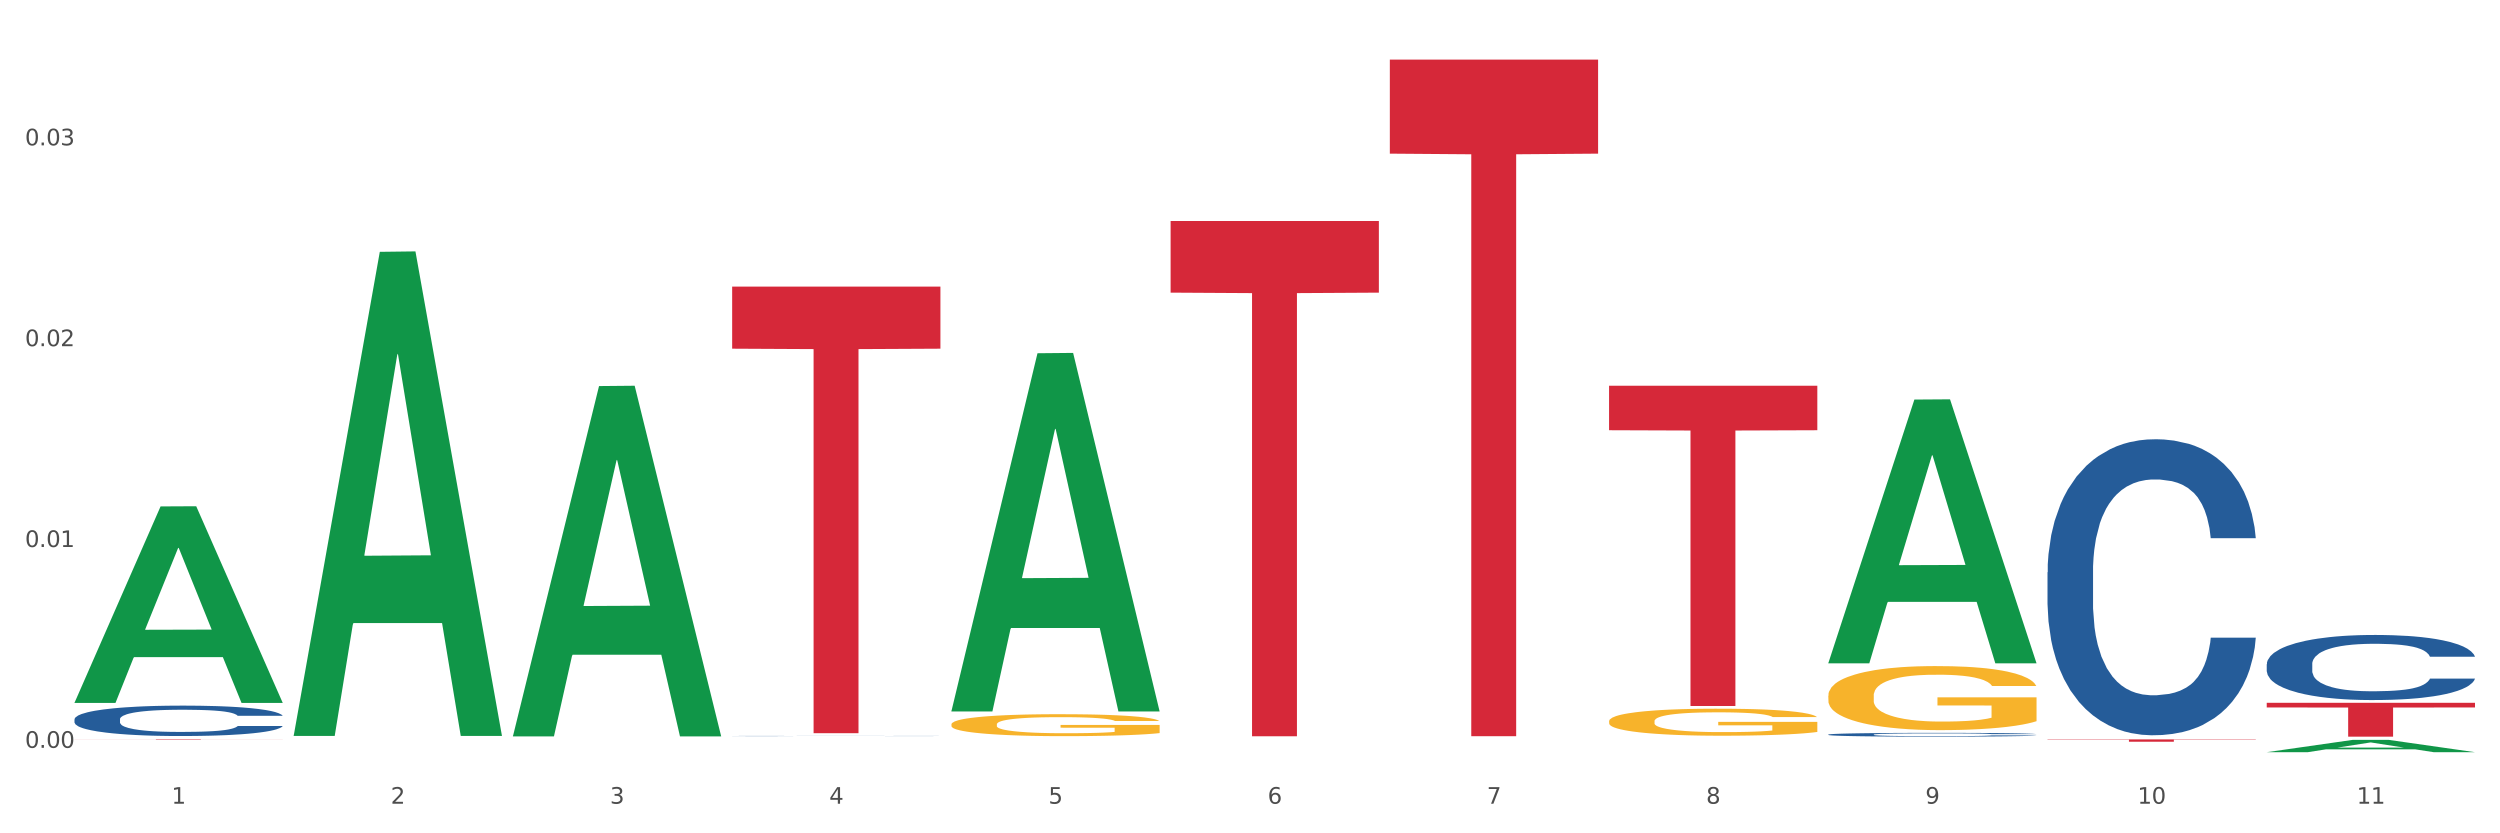 <?xml version="1.0" encoding="utf-8" standalone="no"?>
<!DOCTYPE svg PUBLIC "-//W3C//DTD SVG 1.1//EN"
  "http://www.w3.org/Graphics/SVG/1.1/DTD/svg11.dtd">
<svg xmlns:xlink="http://www.w3.org/1999/xlink" width="1080pt" height="360pt" viewBox="0 0 1080 360" xmlns="http://www.w3.org/2000/svg" version="1.1">
 <rect x="0" y="0" width="1080" height="360" fill="#333333" stroke="none"/>
 <defs>
  <style type="text/css">*{stroke-linejoin: round; stroke-linecap: butt}</style>
 </defs>
 <g id="figure_1">
  <g id="patch_1">
   <path d="M 0 360 
L 1080 360 
L 1080 0 
L 0 0 
z
" style="fill: #ffffff; stroke: #ffffff; stroke-linejoin: miter"/>
  </g>
  <g id="axes_1">
   <g id="matplotlib.axis_1">
    <g id="xtick_1">
     <g id="text_1">
      <!-- 1 -->
      <g style="fill: #4d4d4d" transform="translate(74.106 347.204) scale(0.096 -0.096)">
       <defs>
        <path id="DejaVuSans-31" d="M 794 531 
L 1825 531 
L 1825 4091 
L 703 3866 
L 703 4441 
L 1819 4666 
L 2450 4666 
L 2450 531 
L 3481 531 
L 3481 0 
L 794 0 
L 794 531 
z
" transform="scale(0.016)"/>
       </defs>
       <use xlink:href="#DejaVuSans-31"/>
      </g>
     </g>
    </g>
    <g id="xtick_2">
     <g id="text_2">
      <!-- 2 -->
      <g style="fill: #4d4d4d" transform="translate(168.812 347.204) scale(0.096 -0.096)">
       <defs>
        <path id="DejaVuSans-32" d="M 1228 531 
L 3431 531 
L 3431 0 
L 469 0 
L 469 531 
Q 828 903 1448 1529 
Q 2069 2156 2228 2338 
Q 2531 2678 2651 2914 
Q 2772 3150 2772 3378 
Q 2772 3750 2511 3984 
Q 2250 4219 1831 4219 
Q 1534 4219 1204 4116 
Q 875 4013 500 3803 
L 500 4441 
Q 881 4594 1212 4672 
Q 1544 4750 1819 4750 
Q 2544 4750 2975 4387 
Q 3406 4025 3406 3419 
Q 3406 3131 3298 2873 
Q 3191 2616 2906 2266 
Q 2828 2175 2409 1742 
Q 1991 1309 1228 531 
z
" transform="scale(0.016)"/>
       </defs>
       <use xlink:href="#DejaVuSans-32"/>
      </g>
     </g>
    </g>
    <g id="xtick_3">
     <g id="text_3">
      <!-- 3 -->
      <g style="fill: #4d4d4d" transform="translate(263.517 347.204) scale(0.096 -0.096)">
       <defs>
        <path id="DejaVuSans-33" d="M 2597 2516 
Q 3050 2419 3304 2112 
Q 3559 1806 3559 1356 
Q 3559 666 3084 287 
Q 2609 -91 1734 -91 
Q 1441 -91 1130 -33 
Q 819 25 488 141 
L 488 750 
Q 750 597 1062 519 
Q 1375 441 1716 441 
Q 2309 441 2620 675 
Q 2931 909 2931 1356 
Q 2931 1769 2642 2001 
Q 2353 2234 1838 2234 
L 1294 2234 
L 1294 2753 
L 1863 2753 
Q 2328 2753 2575 2939 
Q 2822 3125 2822 3475 
Q 2822 3834 2567 4026 
Q 2313 4219 1838 4219 
Q 1578 4219 1281 4162 
Q 984 4106 628 3988 
L 628 4550 
Q 988 4650 1302 4700 
Q 1616 4750 1894 4750 
Q 2613 4750 3031 4423 
Q 3450 4097 3450 3541 
Q 3450 3153 3228 2886 
Q 3006 2619 2597 2516 
z
" transform="scale(0.016)"/>
       </defs>
       <use xlink:href="#DejaVuSans-33"/>
      </g>
     </g>
    </g>
    <g id="xtick_4">
     <g id="text_4">
      <!-- 4 -->
      <g style="fill: #4d4d4d" transform="translate(358.223 347.204) scale(0.096 -0.096)">
       <defs>
        <path id="DejaVuSans-34" d="M 2419 4116 
L 825 1625 
L 2419 1625 
L 2419 4116 
z
M 2253 4666 
L 3047 4666 
L 3047 1625 
L 3713 1625 
L 3713 1100 
L 3047 1100 
L 3047 0 
L 2419 0 
L 2419 1100 
L 313 1100 
L 313 1709 
L 2253 4666 
z
" transform="scale(0.016)"/>
       </defs>
       <use xlink:href="#DejaVuSans-34"/>
      </g>
     </g>
    </g>
    <g id="xtick_5">
     <g id="text_5">
      <!-- 5 -->
      <g style="fill: #4d4d4d" transform="translate(452.928 347.204) scale(0.096 -0.096)">
       <defs>
        <path id="DejaVuSans-35" d="M 691 4666 
L 3169 4666 
L 3169 4134 
L 1269 4134 
L 1269 2991 
Q 1406 3038 1543 3061 
Q 1681 3084 1819 3084 
Q 2600 3084 3056 2656 
Q 3513 2228 3513 1497 
Q 3513 744 3044 326 
Q 2575 -91 1722 -91 
Q 1428 -91 1123 -41 
Q 819 9 494 109 
L 494 744 
Q 775 591 1075 516 
Q 1375 441 1709 441 
Q 2250 441 2565 725 
Q 2881 1009 2881 1497 
Q 2881 1984 2565 2268 
Q 2250 2553 1709 2553 
Q 1456 2553 1204 2497 
Q 953 2441 691 2322 
L 691 4666 
z
" transform="scale(0.016)"/>
       </defs>
       <use xlink:href="#DejaVuSans-35"/>
      </g>
     </g>
    </g>
    <g id="xtick_6">
     <g id="text_6">
      <!-- 6 -->
      <g style="fill: #4d4d4d" transform="translate(547.634 347.204) scale(0.096 -0.096)">
       <defs>
        <path id="DejaVuSans-36" d="M 2113 2584 
Q 1688 2584 1439 2293 
Q 1191 2003 1191 1497 
Q 1191 994 1439 701 
Q 1688 409 2113 409 
Q 2538 409 2786 701 
Q 3034 994 3034 1497 
Q 3034 2003 2786 2293 
Q 2538 2584 2113 2584 
z
M 3366 4563 
L 3366 3988 
Q 3128 4100 2886 4159 
Q 2644 4219 2406 4219 
Q 1781 4219 1451 3797 
Q 1122 3375 1075 2522 
Q 1259 2794 1537 2939 
Q 1816 3084 2150 3084 
Q 2853 3084 3261 2657 
Q 3669 2231 3669 1497 
Q 3669 778 3244 343 
Q 2819 -91 2113 -91 
Q 1303 -91 875 529 
Q 447 1150 447 2328 
Q 447 3434 972 4092 
Q 1497 4750 2381 4750 
Q 2619 4750 2861 4703 
Q 3103 4656 3366 4563 
z
" transform="scale(0.016)"/>
       </defs>
       <use xlink:href="#DejaVuSans-36"/>
      </g>
     </g>
    </g>
    <g id="xtick_7">
     <g id="text_7">
      <!-- 7 -->
      <g style="fill: #4d4d4d" transform="translate(642.339 347.204) scale(0.096 -0.096)">
       <defs>
        <path id="DejaVuSans-37" d="M 525 4666 
L 3525 4666 
L 3525 4397 
L 1831 0 
L 1172 0 
L 2766 4134 
L 525 4134 
L 525 4666 
z
" transform="scale(0.016)"/>
       </defs>
       <use xlink:href="#DejaVuSans-37"/>
      </g>
     </g>
    </g>
    <g id="xtick_8">
     <g id="text_8">
      <!-- 8 -->
      <g style="fill: #4d4d4d" transform="translate(737.044 347.204) scale(0.096 -0.096)">
       <defs>
        <path id="DejaVuSans-38" d="M 2034 2216 
Q 1584 2216 1326 1975 
Q 1069 1734 1069 1313 
Q 1069 891 1326 650 
Q 1584 409 2034 409 
Q 2484 409 2743 651 
Q 3003 894 3003 1313 
Q 3003 1734 2745 1975 
Q 2488 2216 2034 2216 
z
M 1403 2484 
Q 997 2584 770 2862 
Q 544 3141 544 3541 
Q 544 4100 942 4425 
Q 1341 4750 2034 4750 
Q 2731 4750 3128 4425 
Q 3525 4100 3525 3541 
Q 3525 3141 3298 2862 
Q 3072 2584 2669 2484 
Q 3125 2378 3379 2068 
Q 3634 1759 3634 1313 
Q 3634 634 3220 271 
Q 2806 -91 2034 -91 
Q 1263 -91 848 271 
Q 434 634 434 1313 
Q 434 1759 690 2068 
Q 947 2378 1403 2484 
z
M 1172 3481 
Q 1172 3119 1398 2916 
Q 1625 2713 2034 2713 
Q 2441 2713 2670 2916 
Q 2900 3119 2900 3481 
Q 2900 3844 2670 4047 
Q 2441 4250 2034 4250 
Q 1625 4250 1398 4047 
Q 1172 3844 1172 3481 
z
" transform="scale(0.016)"/>
       </defs>
       <use xlink:href="#DejaVuSans-38"/>
      </g>
     </g>
    </g>
    <g id="xtick_9">
     <g id="text_9">
      <!-- 9 -->
      <g style="fill: #4d4d4d" transform="translate(831.75 347.204) scale(0.096 -0.096)">
       <defs>
        <path id="DejaVuSans-39" d="M 703 97 
L 703 672 
Q 941 559 1184 500 
Q 1428 441 1663 441 
Q 2288 441 2617 861 
Q 2947 1281 2994 2138 
Q 2813 1869 2534 1725 
Q 2256 1581 1919 1581 
Q 1219 1581 811 2004 
Q 403 2428 403 3163 
Q 403 3881 828 4315 
Q 1253 4750 1959 4750 
Q 2769 4750 3195 4129 
Q 3622 3509 3622 2328 
Q 3622 1225 3098 567 
Q 2575 -91 1691 -91 
Q 1453 -91 1209 -44 
Q 966 3 703 97 
z
M 1959 2075 
Q 2384 2075 2632 2365 
Q 2881 2656 2881 3163 
Q 2881 3666 2632 3958 
Q 2384 4250 1959 4250 
Q 1534 4250 1286 3958 
Q 1038 3666 1038 3163 
Q 1038 2656 1286 2365 
Q 1534 2075 1959 2075 
z
" transform="scale(0.016)"/>
       </defs>
       <use xlink:href="#DejaVuSans-39"/>
      </g>
     </g>
    </g>
    <g id="xtick_10">
     <g id="text_10">
      <!-- 10 -->
      <g style="fill: #4d4d4d" transform="translate(923.401 347.204) scale(0.096 -0.096)">
       <defs>
        <path id="DejaVuSans-30" d="M 2034 4250 
Q 1547 4250 1301 3770 
Q 1056 3291 1056 2328 
Q 1056 1369 1301 889 
Q 1547 409 2034 409 
Q 2525 409 2770 889 
Q 3016 1369 3016 2328 
Q 3016 3291 2770 3770 
Q 2525 4250 2034 4250 
z
M 2034 4750 
Q 2819 4750 3233 4129 
Q 3647 3509 3647 2328 
Q 3647 1150 3233 529 
Q 2819 -91 2034 -91 
Q 1250 -91 836 529 
Q 422 1150 422 2328 
Q 422 3509 836 4129 
Q 1250 4750 2034 4750 
z
" transform="scale(0.016)"/>
       </defs>
       <use xlink:href="#DejaVuSans-31"/>
       <use xlink:href="#DejaVuSans-30" transform="translate(63.623 0)"/>
      </g>
     </g>
    </g>
    <g id="xtick_11">
     <g id="text_11">
      <!-- 11 -->
      <g style="fill: #4d4d4d" transform="translate(1018.107 347.204) scale(0.096 -0.096)">
       <use xlink:href="#DejaVuSans-31"/>
       <use xlink:href="#DejaVuSans-31" transform="translate(63.623 0)"/>
      </g>
     </g>
    </g>
    <g id="xtick_12"/>
    <g id="xtick_13"/>
    <g id="xtick_14"/>
    <g id="xtick_15"/>
    <g id="xtick_16"/>
    <g id="xtick_17"/>
    <g id="xtick_18"/>
    <g id="xtick_19"/>
    <g id="xtick_20"/>
    <g id="xtick_21"/>
   </g>
   <g id="matplotlib.axis_2">
    <g id="ytick_1">
     <g id="text_12">
      <!-- 0.00 -->
      <g style="fill: #4d4d4d" transform="translate(10.8 323.057) scale(0.096 -0.096)">
       <defs>
        <path id="DejaVuSans-2e" d="M 684 794 
L 1344 794 
L 1344 0 
L 684 0 
L 684 794 
z
" transform="scale(0.016)"/>
       </defs>
       <use xlink:href="#DejaVuSans-30"/>
       <use xlink:href="#DejaVuSans-2e" transform="translate(63.623 0)"/>
       <use xlink:href="#DejaVuSans-30" transform="translate(95.41 0)"/>
       <use xlink:href="#DejaVuSans-30" transform="translate(159.033 0)"/>
      </g>
     </g>
    </g>
    <g id="ytick_2">
     <g id="text_13">
      <!-- 0.01 -->
      <g style="fill: #4d4d4d" transform="translate(10.8 236.303) scale(0.096 -0.096)">
       <use xlink:href="#DejaVuSans-30"/>
       <use xlink:href="#DejaVuSans-2e" transform="translate(63.623 0)"/>
       <use xlink:href="#DejaVuSans-30" transform="translate(95.41 0)"/>
       <use xlink:href="#DejaVuSans-31" transform="translate(159.033 0)"/>
      </g>
     </g>
    </g>
    <g id="ytick_3">
     <g id="text_14">
      <!-- 0.02 -->
      <g style="fill: #4d4d4d" transform="translate(10.8 149.548) scale(0.096 -0.096)">
       <use xlink:href="#DejaVuSans-30"/>
       <use xlink:href="#DejaVuSans-2e" transform="translate(63.623 0)"/>
       <use xlink:href="#DejaVuSans-30" transform="translate(95.41 0)"/>
       <use xlink:href="#DejaVuSans-32" transform="translate(159.033 0)"/>
      </g>
     </g>
    </g>
    <g id="ytick_4">
     <g id="text_15">
      <!-- 0.03 -->
      <g style="fill: #4d4d4d" transform="translate(10.8 62.794) scale(0.096 -0.096)">
       <use xlink:href="#DejaVuSans-30"/>
       <use xlink:href="#DejaVuSans-2e" transform="translate(63.623 0)"/>
       <use xlink:href="#DejaVuSans-30" transform="translate(95.41 0)"/>
       <use xlink:href="#DejaVuSans-33" transform="translate(159.033 0)"/>
      </g>
     </g>
    </g>
    <g id="ytick_5"/>
    <g id="ytick_6"/>
    <g id="ytick_7"/>
    <g id="ytick_8"/>
   </g>
   <g id="PolyCollection_1">
    <path d="M 32.175 303.495 
L 32.268 303.415 
L 69.369 218.772 
L 84.766 218.693 
L 122.145 303.655 
L 104.337 303.655 
L 96.267 283.87 
L 57.96 283.87 
L 57.682 284.189 
L 49.891 303.655 
L 32.175 303.655 
L 32.175 303.495 
L 62.783 272.063 
L 91.444 271.983 
L 77.253 236.802 
L 77.067 236.642 
L 76.882 236.882 
L 62.691 271.983 
L 62.783 272.063 
L 32.175 303.495 
z
" clip-path="url(#p15bdb9fdad)" style="fill: #109648"/>
    <path d="M 979.23 286.938 
L 979.336 286.912 
L 979.336 286.193 
L 979.655 285.217 
L 980.825 283.419 
L 982.314 282.058 
L 984.866 280.466 
L 986.249 279.798 
L 988.057 279.053 
L 991.779 277.846 
L 996.033 276.819 
L 999.01 276.254 
L 1001.244 275.894 
L 1006.242 275.252 
L 1009.114 274.97 
L 1012.091 274.739 
L 1014.644 274.585 
L 1018.898 274.405 
L 1022.301 274.328 
L 1026.236 274.302 
L 1029.532 274.328 
L 1033.893 274.43 
L 1040.273 274.739 
L 1042.719 274.918 
L 1046.016 275.227 
L 1049.419 275.638 
L 1052.184 276.048 
L 1055.375 276.639 
L 1058.672 277.41 
L 1061.862 278.386 
L 1064.095 279.284 
L 1065.903 280.235 
L 1067.498 281.39 
L 1068.668 282.649 
L 1069.2 283.702 
L 1049.738 283.702 
L 1049.207 282.752 
L 1048.143 281.724 
L 1047.08 281.031 
L 1045.91 280.466 
L 1044.102 279.824 
L 1042.507 279.413 
L 1039.848 278.925 
L 1037.402 278.617 
L 1035.381 278.437 
L 1032.935 278.283 
L 1027.724 278.129 
L 1024.002 278.129 
L 1021.663 278.18 
L 1018.791 278.309 
L 1016.345 278.488 
L 1013.474 278.797 
L 1011.24 279.13 
L 1009.007 279.567 
L 1007.731 279.875 
L 1005.817 280.44 
L 1004.541 280.902 
L 1002.839 281.699 
L 1001.882 282.264 
L 1000.18 283.728 
L 999.436 284.806 
L 999.117 285.551 
L 998.904 286.373 
L 998.904 290.379 
L 999.542 292.177 
L 1000.074 292.948 
L 1000.925 293.821 
L 1002.52 294.951 
L 1004.86 296.055 
L 1007.306 296.851 
L 1009.326 297.339 
L 1011.24 297.699 
L 1013.155 297.981 
L 1015.494 298.238 
L 1017.409 298.392 
L 1020.28 298.546 
L 1023.683 298.623 
L 1026.342 298.623 
L 1031.766 298.495 
L 1034.212 298.367 
L 1036.551 298.187 
L 1039.104 297.904 
L 1041.124 297.596 
L 1042.294 297.365 
L 1044.208 296.877 
L 1045.697 296.363 
L 1046.973 295.773 
L 1047.824 295.259 
L 1048.781 294.489 
L 1049.526 293.615 
L 1049.738 293.153 
L 1069.2 293.153 
L 1068.775 294.078 
L 1068.03 294.977 
L 1066.541 296.184 
L 1065.371 296.877 
L 1063.564 297.725 
L 1061.649 298.444 
L 1058.991 299.24 
L 1056.545 299.831 
L 1053.992 300.344 
L 1051.227 300.806 
L 1046.229 301.449 
L 1044.421 301.628 
L 1040.592 301.937 
L 1037.615 302.116 
L 1033.254 302.296 
L 1028.788 302.399 
L 1024.109 302.424 
L 1019.961 302.373 
L 1015.388 302.219 
L 1012.517 302.065 
L 1009.326 301.834 
L 1005.604 301.474 
L 1002.095 301.038 
L 998.798 300.524 
L 995.714 299.933 
L 992.842 299.266 
L 989.12 298.161 
L 986.355 297.083 
L 984.334 296.081 
L 982.952 295.233 
L 981.569 294.155 
L 980.825 293.41 
L 979.655 291.612 
L 979.23 289.943 
L 979.23 286.938 
z
" clip-path="url(#p15bdb9fdad)" style="fill: #255c99"/>
    <path d="M 316.291 317.956 
L 316.398 317.956 
L 316.398 317.953 
L 316.717 317.949 
L 317.887 317.942 
L 319.376 317.936 
L 321.928 317.93 
L 323.31 317.927 
L 325.118 317.924 
L 328.84 317.919 
L 333.094 317.915 
L 336.072 317.913 
L 338.305 317.911 
L 343.304 317.909 
L 346.175 317.907 
L 349.153 317.907 
L 351.705 317.906 
L 355.959 317.905 
L 359.362 317.905 
L 363.297 317.905 
L 366.594 317.905 
L 370.954 317.905 
L 377.335 317.907 
L 379.781 317.907 
L 383.078 317.909 
L 386.481 317.91 
L 389.246 317.912 
L 392.436 317.914 
L 395.733 317.917 
L 398.924 317.921 
L 401.157 317.925 
L 402.965 317.929 
L 404.56 317.934 
L 405.73 317.939 
L 406.262 317.943 
L 386.8 317.943 
L 386.268 317.939 
L 385.205 317.935 
L 384.141 317.932 
L 382.971 317.93 
L 381.164 317.927 
L 379.568 317.926 
L 376.91 317.924 
L 374.464 317.922 
L 372.443 317.922 
L 369.997 317.921 
L 364.786 317.92 
L 361.064 317.92 
L 358.724 317.921 
L 355.853 317.921 
L 353.407 317.922 
L 350.535 317.923 
L 348.302 317.924 
L 346.069 317.926 
L 344.793 317.928 
L 342.878 317.93 
L 341.602 317.932 
L 339.901 317.935 
L 338.944 317.937 
L 337.242 317.943 
L 336.498 317.948 
L 336.178 317.951 
L 335.966 317.954 
L 335.966 317.97 
L 336.604 317.978 
L 337.136 317.981 
L 337.986 317.984 
L 339.582 317.989 
L 341.921 317.994 
L 344.367 317.997 
L 346.388 317.999 
L 348.302 318 
L 350.216 318.001 
L 352.556 318.003 
L 354.47 318.003 
L 357.342 318.004 
L 360.745 318.004 
L 363.403 318.004 
L 368.827 318.004 
L 371.273 318.003 
L 373.613 318.002 
L 376.165 318.001 
L 378.186 318 
L 379.356 317.999 
L 381.27 317.997 
L 382.759 317.995 
L 384.035 317.992 
L 384.886 317.99 
L 385.843 317.987 
L 386.587 317.984 
L 386.8 317.982 
L 406.262 317.982 
L 405.836 317.986 
L 405.092 317.989 
L 403.603 317.994 
L 402.433 317.997 
L 400.625 318 
L 398.711 318.003 
L 396.052 318.007 
L 393.606 318.009 
L 391.054 318.011 
L 388.289 318.013 
L 383.291 318.016 
L 381.483 318.016 
L 377.654 318.018 
L 374.676 318.018 
L 370.316 318.019 
L 365.849 318.02 
L 361.17 318.02 
L 357.023 318.019 
L 352.45 318.019 
L 349.578 318.018 
L 346.388 318.017 
L 342.666 318.016 
L 339.156 318.014 
L 335.859 318.012 
L 332.775 318.009 
L 329.904 318.007 
L 326.182 318.002 
L 323.417 317.998 
L 321.396 317.994 
L 320.014 317.99 
L 318.631 317.986 
L 317.887 317.983 
L 316.717 317.975 
L 316.291 317.969 
L 316.291 317.956 
z
" clip-path="url(#p15bdb9fdad)" style="fill: #255c99"/>
    <path d="M 32.175 310.73 
L 32.281 310.718 
L 32.281 310.383 
L 32.6 309.927 
L 33.77 309.087 
L 35.259 308.452 
L 37.811 307.708 
L 39.194 307.396 
L 41.002 307.048 
L 44.724 306.484 
L 48.978 306.005 
L 51.956 305.741 
L 54.189 305.573 
L 59.187 305.273 
L 62.059 305.141 
L 65.036 305.033 
L 67.589 304.961 
L 71.843 304.877 
L 75.246 304.841 
L 79.181 304.829 
L 82.477 304.841 
L 86.838 304.889 
L 93.219 305.033 
L 95.665 305.117 
L 98.961 305.261 
L 102.365 305.453 
L 105.13 305.645 
L 108.32 305.921 
L 111.617 306.281 
L 114.807 306.736 
L 117.041 307.156 
L 118.848 307.6 
L 120.444 308.14 
L 121.613 308.727 
L 122.145 309.219 
L 102.684 309.219 
L 102.152 308.775 
L 101.088 308.296 
L 100.025 307.972 
L 98.855 307.708 
L 97.047 307.408 
L 95.452 307.216 
L 92.793 306.988 
L 90.347 306.844 
L 88.327 306.76 
L 85.881 306.688 
L 80.67 306.616 
L 76.947 306.616 
L 74.608 306.64 
L 71.736 306.7 
L 69.29 306.784 
L 66.419 306.928 
L 64.186 307.084 
L 61.952 307.288 
L 60.676 307.432 
L 58.762 307.696 
L 57.486 307.912 
L 55.784 308.284 
L 54.827 308.547 
L 53.126 309.231 
L 52.381 309.735 
L 52.062 310.083 
L 51.849 310.467 
L 51.849 312.338 
L 52.487 313.177 
L 53.019 313.537 
L 53.87 313.945 
L 55.465 314.473 
L 57.805 314.988 
L 60.251 315.36 
L 62.271 315.588 
L 64.186 315.756 
L 66.1 315.888 
L 68.44 316.008 
L 70.354 316.08 
L 73.225 316.152 
L 76.628 316.188 
L 79.287 316.188 
L 84.711 316.128 
L 87.157 316.068 
L 89.496 315.984 
L 92.049 315.852 
L 94.069 315.708 
L 95.239 315.6 
L 97.153 315.372 
L 98.642 315.132 
L 99.919 314.856 
L 100.769 314.617 
L 101.726 314.257 
L 102.471 313.849 
L 102.684 313.633 
L 122.145 313.633 
L 121.72 314.065 
L 120.975 314.485 
L 119.487 315.048 
L 118.317 315.372 
L 116.509 315.768 
L 114.595 316.104 
L 111.936 316.476 
L 109.49 316.752 
L 106.937 316.991 
L 104.172 317.207 
L 99.174 317.507 
L 97.366 317.591 
L 93.538 317.735 
L 90.56 317.819 
L 86.2 317.903 
L 81.733 317.951 
L 77.054 317.963 
L 72.906 317.939 
L 68.333 317.867 
L 65.462 317.795 
L 62.271 317.687 
L 58.549 317.519 
L 55.04 317.315 
L 51.743 317.075 
L 48.659 316.8 
L 45.788 316.488 
L 42.065 315.972 
L 39.3 315.468 
L 37.28 315 
L 35.897 314.605 
L 34.515 314.101 
L 33.77 313.753 
L 32.6 312.913 
L 32.175 312.134 
L 32.175 310.73 
z
" clip-path="url(#p15bdb9fdad)" style="fill: #255c99"/>
    <path d="M 505.702 95.486 
L 595.673 95.486 
L 595.673 126.419 
L 560.281 126.628 
L 560.281 318.077 
L 540.88 318.077 
L 540.88 126.628 
L 505.702 126.419 
L 505.702 95.695 
L 505.702 95.486 
z
" clip-path="url(#p15bdb9fdad)" style="fill: #d62839"/>
    <path d="M 600.408 25.759 
L 690.378 25.759 
L 690.378 66.375 
L 654.987 66.649 
L 654.987 318.024 
L 635.586 318.024 
L 635.586 66.649 
L 600.408 66.375 
L 600.408 26.034 
L 600.408 25.759 
z
" clip-path="url(#p15bdb9fdad)" style="fill: #d62839"/>
    <path d="M 695.113 166.63 
L 785.084 166.63 
L 785.084 185.856 
L 749.692 185.986 
L 749.692 304.981 
L 730.291 304.981 
L 730.291 185.986 
L 695.113 185.856 
L 695.113 166.76 
L 695.113 166.63 
z
" clip-path="url(#p15bdb9fdad)" style="fill: #d62839"/>
    <path d="M 884.524 319.41 
L 974.495 319.41 
L 974.495 319.552 
L 939.103 319.553 
L 939.103 320.434 
L 919.702 320.434 
L 919.702 319.553 
L 884.524 319.552 
L 884.524 319.411 
L 884.524 319.41 
z
" clip-path="url(#p15bdb9fdad)" style="fill: #d62839"/>
    <path d="M 979.23 303.599 
L 1069.2 303.599 
L 1069.2 305.633 
L 1033.809 305.647 
L 1033.809 318.235 
L 1014.408 318.235 
L 1014.408 305.647 
L 979.23 305.633 
L 979.23 303.613 
L 979.23 303.599 
z
" clip-path="url(#p15bdb9fdad)" style="fill: #d62839"/>
    <path d="M 316.291 123.824 
L 406.262 123.824 
L 406.262 150.632 
L 370.871 150.813 
L 370.871 316.73 
L 351.469 316.73 
L 351.469 150.813 
L 316.291 150.632 
L 316.291 124.006 
L 316.291 123.824 
z
" clip-path="url(#p15bdb9fdad)" style="fill: #d62839"/>
    <path d="M 32.175 319.41 
L 122.145 319.41 
L 122.145 319.438 
L 86.754 319.438 
L 86.754 319.612 
L 67.353 319.612 
L 67.353 319.438 
L 32.175 319.438 
L 32.175 319.41 
L 32.175 319.41 
z
" clip-path="url(#p15bdb9fdad)" style="fill: #d62839"/>
    <path d="M 884.524 247.213 
L 884.631 247.096 
L 884.631 243.826 
L 884.95 239.388 
L 886.12 231.212 
L 887.608 225.022 
L 890.161 217.781 
L 891.543 214.744 
L 893.351 211.357 
L 897.073 205.868 
L 901.327 201.196 
L 904.305 198.627 
L 906.538 196.992 
L 911.537 194.072 
L 914.408 192.787 
L 917.386 191.736 
L 919.938 191.035 
L 924.192 190.218 
L 927.595 189.868 
L 931.53 189.751 
L 934.827 189.868 
L 939.187 190.335 
L 945.568 191.736 
L 948.014 192.554 
L 951.311 193.955 
L 954.714 195.824 
L 957.479 197.693 
L 960.669 200.379 
L 963.966 203.883 
L 967.157 208.321 
L 969.39 212.409 
L 971.198 216.73 
L 972.793 221.986 
L 973.963 227.708 
L 974.495 232.497 
L 955.033 232.497 
L 954.501 228.176 
L 953.438 223.504 
L 952.374 220.35 
L 951.204 217.781 
L 949.396 214.861 
L 947.801 212.993 
L 945.143 210.773 
L 942.697 209.372 
L 940.676 208.554 
L 938.23 207.854 
L 933.019 207.153 
L 929.297 207.153 
L 926.957 207.386 
L 924.086 207.97 
L 921.64 208.788 
L 918.768 210.189 
L 916.535 211.708 
L 914.302 213.693 
L 913.026 215.095 
L 911.111 217.664 
L 909.835 219.767 
L 908.134 223.387 
L 907.176 225.957 
L 905.475 232.614 
L 904.73 237.519 
L 904.411 240.906 
L 904.199 244.643 
L 904.199 262.863 
L 904.837 271.039 
L 905.368 274.542 
L 906.219 278.513 
L 907.814 283.652 
L 910.154 288.674 
L 912.6 292.295 
L 914.621 294.514 
L 916.535 296.149 
L 918.449 297.434 
L 920.789 298.602 
L 922.703 299.302 
L 925.575 300.003 
L 928.978 300.354 
L 931.636 300.354 
L 937.06 299.77 
L 939.506 299.186 
L 941.846 298.368 
L 944.398 297.083 
L 946.419 295.682 
L 947.589 294.631 
L 949.503 292.412 
L 950.992 290.076 
L 952.268 287.39 
L 953.119 285.054 
L 954.076 281.55 
L 954.82 277.579 
L 955.033 275.477 
L 974.495 275.477 
L 974.069 279.681 
L 973.325 283.769 
L 971.836 289.258 
L 970.666 292.412 
L 968.858 296.266 
L 966.944 299.536 
L 964.285 303.157 
L 961.839 305.843 
L 959.287 308.179 
L 956.522 310.281 
L 951.523 313.201 
L 949.715 314.018 
L 945.887 315.42 
L 942.909 316.237 
L 938.549 317.055 
L 934.082 317.522 
L 929.403 317.639 
L 925.256 317.405 
L 920.683 316.705 
L 917.811 316.004 
L 914.621 314.953 
L 910.899 313.318 
L 907.389 311.332 
L 904.092 308.996 
L 901.008 306.31 
L 898.137 303.273 
L 894.415 298.251 
L 891.65 293.346 
L 889.629 288.791 
L 888.246 284.937 
L 886.864 280.032 
L 886.12 276.645 
L 884.95 268.469 
L 884.524 260.878 
L 884.524 247.213 
z
" clip-path="url(#p15bdb9fdad)" style="fill: #255c99"/>
    <path d="M 789.819 300.534 
L 789.925 300.508 
L 789.925 299.599 
L 790.138 298.815 
L 791.2 296.92 
L 792.793 295.353 
L 793.962 294.519 
L 795.13 293.837 
L 796.511 293.155 
L 798.21 292.447 
L 801.291 291.411 
L 803.203 290.88 
L 805.54 290.324 
L 809.789 289.516 
L 812.869 289.061 
L 816.056 288.682 
L 821.261 288.227 
L 824.66 288.025 
L 828.271 287.873 
L 832.626 287.772 
L 835.919 287.747 
L 843.142 287.823 
L 849.303 288.05 
L 852.277 288.227 
L 856.101 288.53 
L 858.12 288.732 
L 861.413 289.137 
L 864.812 289.667 
L 867.149 290.122 
L 870.654 290.981 
L 873.309 291.841 
L 875.753 292.902 
L 877.027 293.635 
L 877.983 294.317 
L 878.833 295.101 
L 879.683 296.339 
L 860.563 296.339 
L 859.819 295.454 
L 858.651 294.62 
L 856.951 293.812 
L 855.464 293.306 
L 852.915 292.675 
L 850.578 292.27 
L 848.135 291.967 
L 845.161 291.714 
L 842.824 291.588 
L 839.531 291.487 
L 833.051 291.512 
L 828.696 291.714 
L 825.722 291.967 
L 823.81 292.194 
L 822.11 292.447 
L 820.198 292.801 
L 817.968 293.332 
L 816.374 293.812 
L 814.781 294.418 
L 813.506 295.025 
L 812.338 295.732 
L 811.382 296.49 
L 810.638 297.274 
L 810.001 298.234 
L 809.47 299.826 
L 809.47 303.288 
L 809.682 304.071 
L 810.213 305.108 
L 810.851 305.891 
L 811.913 306.826 
L 812.869 307.458 
L 814.675 308.367 
L 816.693 309.125 
L 818.286 309.606 
L 819.88 310.01 
L 822.641 310.566 
L 825.722 311.021 
L 828.377 311.299 
L 831.989 311.551 
L 834.432 311.652 
L 836.557 311.703 
L 841.761 311.703 
L 845.479 311.627 
L 849.622 311.45 
L 852.809 311.223 
L 855.464 310.945 
L 858.438 310.49 
L 860.35 310.06 
L 860.35 304.779 
L 836.981 304.754 
L 836.981 301.241 
L 879.789 301.241 
L 879.789 311.551 
L 877.983 312.082 
L 875.965 312.562 
L 873.841 312.992 
L 870.654 313.522 
L 866.83 314.028 
L 863.431 314.382 
L 859.819 314.685 
L 855.57 314.963 
L 850.047 315.216 
L 846.648 315.317 
L 842.399 315.392 
L 837.406 315.418 
L 833.051 315.367 
L 828.802 315.241 
L 824.341 315.013 
L 819.986 314.685 
L 816.693 314.356 
L 813.4 313.952 
L 809.895 313.421 
L 807.133 312.916 
L 805.009 312.461 
L 802.672 311.88 
L 800.122 311.122 
L 798.21 310.44 
L 796.511 309.732 
L 794.705 308.822 
L 793.43 308.039 
L 792.156 307.053 
L 791.412 306.32 
L 790.562 305.183 
L 789.925 303.591 
L 789.819 300.534 
z
" clip-path="url(#p15bdb9fdad)" style="fill: #f7b32b"/>
    <path d="M 695.113 311.553 
L 695.22 311.542 
L 695.22 311.158 
L 695.432 310.827 
L 696.494 310.027 
L 698.088 309.366 
L 699.256 309.014 
L 700.424 308.726 
L 701.805 308.438 
L 703.505 308.139 
L 706.585 307.702 
L 708.497 307.478 
L 710.834 307.244 
L 715.083 306.902 
L 718.164 306.71 
L 721.35 306.55 
L 726.555 306.358 
L 729.954 306.273 
L 733.566 306.209 
L 737.921 306.166 
L 741.214 306.156 
L 748.437 306.188 
L 754.598 306.284 
L 757.572 306.358 
L 761.396 306.486 
L 763.414 306.572 
L 766.707 306.742 
L 770.106 306.966 
L 772.443 307.158 
L 775.948 307.521 
L 778.604 307.884 
L 781.047 308.331 
L 782.322 308.641 
L 783.278 308.929 
L 784.128 309.259 
L 784.977 309.782 
L 765.857 309.782 
L 765.114 309.409 
L 763.945 309.057 
L 762.246 308.715 
L 760.759 308.502 
L 758.209 308.235 
L 755.872 308.065 
L 753.429 307.937 
L 750.455 307.83 
L 748.118 307.777 
L 744.825 307.734 
L 738.346 307.745 
L 733.991 307.83 
L 731.016 307.937 
L 729.104 308.033 
L 727.405 308.139 
L 725.493 308.289 
L 723.262 308.513 
L 721.669 308.715 
L 720.076 308.971 
L 718.801 309.227 
L 717.632 309.526 
L 716.676 309.846 
L 715.933 310.177 
L 715.296 310.582 
L 714.764 311.254 
L 714.764 312.715 
L 714.977 313.046 
L 715.508 313.483 
L 716.145 313.814 
L 717.208 314.208 
L 718.164 314.475 
L 719.969 314.859 
L 721.988 315.179 
L 723.581 315.382 
L 725.174 315.552 
L 727.936 315.787 
L 731.016 315.979 
L 733.672 316.096 
L 737.284 316.203 
L 739.727 316.246 
L 741.851 316.267 
L 747.056 316.267 
L 750.774 316.235 
L 754.916 316.16 
L 758.103 316.064 
L 760.759 315.947 
L 763.733 315.755 
L 765.645 315.574 
L 765.645 313.344 
L 742.276 313.334 
L 742.276 311.851 
L 785.084 311.851 
L 785.084 316.203 
L 783.278 316.427 
L 781.26 316.629 
L 779.135 316.811 
L 775.948 317.035 
L 772.124 317.248 
L 768.725 317.397 
L 765.114 317.525 
L 760.865 317.643 
L 755.341 317.749 
L 751.942 317.792 
L 747.693 317.824 
L 742.701 317.835 
L 738.346 317.813 
L 734.097 317.76 
L 729.636 317.664 
L 725.28 317.525 
L 721.988 317.387 
L 718.695 317.216 
L 715.189 316.992 
L 712.428 316.779 
L 710.303 316.587 
L 707.966 316.342 
L 705.417 316.022 
L 703.505 315.734 
L 701.805 315.435 
L 700 315.051 
L 698.725 314.72 
L 697.45 314.304 
L 696.707 313.995 
L 695.857 313.515 
L 695.22 312.843 
L 695.113 311.553 
z
" clip-path="url(#p15bdb9fdad)" style="fill: #f7b32b"/>
    <path d="M 789.819 317.331 
L 789.925 317.329 
L 789.925 317.287 
L 790.244 317.23 
L 791.414 317.125 
L 792.903 317.045 
L 795.455 316.952 
L 796.838 316.913 
L 798.646 316.87 
L 802.368 316.799 
L 806.622 316.739 
L 809.6 316.706 
L 811.833 316.685 
L 816.831 316.648 
L 819.703 316.631 
L 822.68 316.618 
L 825.233 316.609 
L 829.487 316.598 
L 832.89 316.594 
L 836.825 316.592 
L 840.121 316.594 
L 844.482 316.6 
L 850.862 316.618 
L 853.308 316.628 
L 856.605 316.646 
L 860.008 316.67 
L 862.773 316.694 
L 865.964 316.729 
L 869.261 316.774 
L 872.451 316.831 
L 874.684 316.883 
L 876.492 316.939 
L 878.087 317.006 
L 879.257 317.08 
L 879.789 317.142 
L 860.327 317.142 
L 859.796 317.086 
L 858.732 317.026 
L 857.669 316.985 
L 856.499 316.952 
L 854.691 316.915 
L 853.096 316.891 
L 850.437 316.862 
L 847.991 316.844 
L 845.97 316.834 
L 843.524 316.825 
L 838.313 316.816 
L 834.591 316.816 
L 832.252 316.819 
L 829.38 316.826 
L 826.934 316.837 
L 824.063 316.855 
L 821.83 316.874 
L 819.596 316.9 
L 818.32 316.918 
L 816.406 316.951 
L 815.13 316.978 
L 813.428 317.024 
L 812.471 317.057 
L 810.769 317.143 
L 810.025 317.206 
L 809.706 317.25 
L 809.493 317.298 
L 809.493 317.532 
L 810.131 317.637 
L 810.663 317.682 
L 811.514 317.733 
L 813.109 317.799 
L 815.449 317.863 
L 817.895 317.91 
L 819.915 317.938 
L 821.83 317.959 
L 823.744 317.976 
L 826.083 317.991 
L 827.998 318 
L 830.869 318.009 
L 834.272 318.013 
L 836.931 318.013 
L 842.355 318.006 
L 844.801 317.998 
L 847.14 317.988 
L 849.693 317.971 
L 851.713 317.953 
L 852.883 317.94 
L 854.797 317.911 
L 856.286 317.881 
L 857.562 317.847 
L 858.413 317.817 
L 859.37 317.772 
L 860.115 317.721 
L 860.327 317.694 
L 879.789 317.694 
L 879.364 317.748 
L 878.619 317.8 
L 877.13 317.871 
L 875.961 317.911 
L 874.153 317.961 
L 872.238 318.003 
L 869.58 318.049 
L 867.134 318.084 
L 864.581 318.114 
L 861.816 318.141 
L 856.818 318.178 
L 855.01 318.189 
L 851.181 318.207 
L 848.204 318.217 
L 843.843 318.228 
L 839.377 318.234 
L 834.698 318.235 
L 830.55 318.232 
L 825.977 318.223 
L 823.106 318.214 
L 819.915 318.201 
L 816.193 318.18 
L 812.684 318.154 
L 809.387 318.124 
L 806.303 318.09 
L 803.431 318.051 
L 799.709 317.986 
L 796.944 317.923 
L 794.924 317.865 
L 793.541 317.815 
L 792.158 317.752 
L 791.414 317.709 
L 790.244 317.604 
L 789.819 317.506 
L 789.819 317.331 
z
" clip-path="url(#p15bdb9fdad)" style="fill: #255c99"/>
    <path d="M 126.88 317.523 
L 126.973 317.326 
L 164.074 108.793 
L 179.471 108.597 
L 216.851 317.916 
L 199.042 317.916 
L 190.973 269.173 
L 152.666 269.173 
L 152.387 269.959 
L 144.596 317.916 
L 126.88 317.916 
L 126.88 317.523 
L 157.489 240.084 
L 186.15 239.888 
L 171.958 153.212 
L 171.773 152.819 
L 171.587 153.409 
L 157.396 239.888 
L 157.489 240.084 
L 126.88 317.523 
z
" clip-path="url(#p15bdb9fdad)" style="fill: #109648"/>
    <path d="M 410.997 307.071 
L 411.09 306.926 
L 448.191 152.6 
L 463.588 152.454 
L 500.967 307.362 
L 483.159 307.362 
L 475.089 271.29 
L 436.782 271.29 
L 436.504 271.871 
L 428.713 307.362 
L 410.997 307.362 
L 410.997 307.071 
L 441.605 249.763 
L 470.266 249.617 
L 456.075 185.472 
L 455.889 185.181 
L 455.704 185.618 
L 441.513 249.617 
L 441.605 249.763 
L 410.997 307.071 
z
" clip-path="url(#p15bdb9fdad)" style="fill: #109648"/>
    <path d="M 789.819 286.358 
L 789.912 286.251 
L 827.013 172.61 
L 842.41 172.503 
L 879.789 286.572 
L 861.981 286.572 
L 853.911 260.01 
L 815.604 260.01 
L 815.326 260.438 
L 807.535 286.572 
L 789.819 286.572 
L 789.819 286.358 
L 820.427 244.158 
L 849.088 244.051 
L 834.897 196.816 
L 834.711 196.602 
L 834.526 196.923 
L 820.335 244.051 
L 820.427 244.158 
L 789.819 286.358 
z
" clip-path="url(#p15bdb9fdad)" style="fill: #109648"/>
    <path d="M 410.997 312.919 
L 411.103 312.911 
L 411.103 312.599 
L 411.316 312.33 
L 412.378 311.681 
L 413.971 311.144 
L 415.14 310.858 
L 416.308 310.624 
L 417.689 310.39 
L 419.388 310.148 
L 422.469 309.793 
L 424.381 309.611 
L 426.718 309.42 
L 430.967 309.143 
L 434.047 308.987 
L 437.234 308.857 
L 442.439 308.701 
L 445.838 308.632 
L 449.449 308.58 
L 453.804 308.545 
L 457.097 308.537 
L 464.32 308.563 
L 470.481 308.641 
L 473.456 308.701 
L 477.28 308.805 
L 479.298 308.875 
L 482.591 309.013 
L 485.99 309.195 
L 488.327 309.351 
L 491.832 309.645 
L 494.488 309.94 
L 496.931 310.304 
L 498.205 310.555 
L 499.161 310.789 
L 500.011 311.057 
L 500.861 311.482 
L 481.741 311.482 
L 480.997 311.178 
L 479.829 310.893 
L 478.129 310.615 
L 476.642 310.442 
L 474.093 310.226 
L 471.756 310.087 
L 469.313 309.983 
L 466.339 309.897 
L 464.002 309.853 
L 460.709 309.819 
L 454.229 309.827 
L 449.874 309.897 
L 446.9 309.983 
L 444.988 310.061 
L 443.288 310.148 
L 441.376 310.269 
L 439.146 310.451 
L 437.552 310.615 
L 435.959 310.823 
L 434.684 311.031 
L 433.516 311.274 
L 432.56 311.534 
L 431.816 311.802 
L 431.179 312.131 
L 430.648 312.677 
L 430.648 313.863 
L 430.86 314.132 
L 431.392 314.487 
L 432.029 314.756 
L 433.091 315.076 
L 434.047 315.293 
L 435.853 315.604 
L 437.871 315.864 
L 439.464 316.029 
L 441.058 316.167 
L 443.82 316.358 
L 446.9 316.514 
L 449.556 316.609 
L 453.167 316.696 
L 455.61 316.73 
L 457.735 316.748 
L 462.94 316.748 
L 466.657 316.722 
L 470.8 316.661 
L 473.987 316.583 
L 476.642 316.488 
L 479.616 316.332 
L 481.528 316.185 
L 481.528 314.374 
L 458.16 314.366 
L 458.16 313.162 
L 500.967 313.162 
L 500.967 316.696 
L 499.161 316.878 
L 497.143 317.042 
L 495.019 317.189 
L 491.832 317.371 
L 488.008 317.545 
L 484.609 317.666 
L 480.997 317.77 
L 476.748 317.865 
L 471.225 317.952 
L 467.826 317.986 
L 463.577 318.012 
L 458.584 318.021 
L 454.229 318.004 
L 449.98 317.96 
L 445.519 317.882 
L 441.164 317.77 
L 437.871 317.657 
L 434.578 317.519 
L 431.073 317.337 
L 428.311 317.163 
L 426.187 317.008 
L 423.85 316.808 
L 421.3 316.549 
L 419.388 316.315 
L 417.689 316.072 
L 415.883 315.76 
L 414.608 315.492 
L 413.334 315.154 
L 412.59 314.903 
L 411.74 314.513 
L 411.103 313.967 
L 410.997 312.919 
z
" clip-path="url(#p15bdb9fdad)" style="fill: #f7b32b"/>
    <path d="M 979.23 324.939 
L 979.323 324.934 
L 1016.424 319.618 
L 1031.821 319.613 
L 1069.2 324.95 
L 1051.391 324.95 
L 1043.322 323.707 
L 1005.015 323.707 
L 1004.737 323.727 
L 996.946 324.95 
L 979.23 324.95 
L 979.23 324.939 
L 1009.838 322.965 
L 1038.499 322.96 
L 1024.308 320.751 
L 1024.122 320.741 
L 1023.937 320.756 
L 1009.745 322.96 
L 1009.838 322.965 
L 979.23 324.939 
z
" clip-path="url(#p15bdb9fdad)" style="fill: #109648"/>
    <path d="M 221.586 317.842 
L 221.679 317.7 
L 258.78 166.78 
L 274.177 166.638 
L 311.556 318.126 
L 293.748 318.126 
L 285.678 282.85 
L 247.371 282.85 
L 247.093 283.419 
L 239.302 318.126 
L 221.586 318.126 
L 221.586 317.842 
L 252.194 261.798 
L 280.855 261.656 
L 266.664 198.927 
L 266.478 198.643 
L 266.293 199.069 
L 252.102 261.656 
L 252.194 261.798 
L 221.586 317.842 
z
" clip-path="url(#p15bdb9fdad)" style="fill: #109648"/>
   </g>
  </g>
 </g>
 <defs>
  <clipPath id="p15bdb9fdad">
   <rect x="32.175" y="10.8" width="1037.025" height="329.109"/>
  </clipPath>
 </defs>
</svg>
